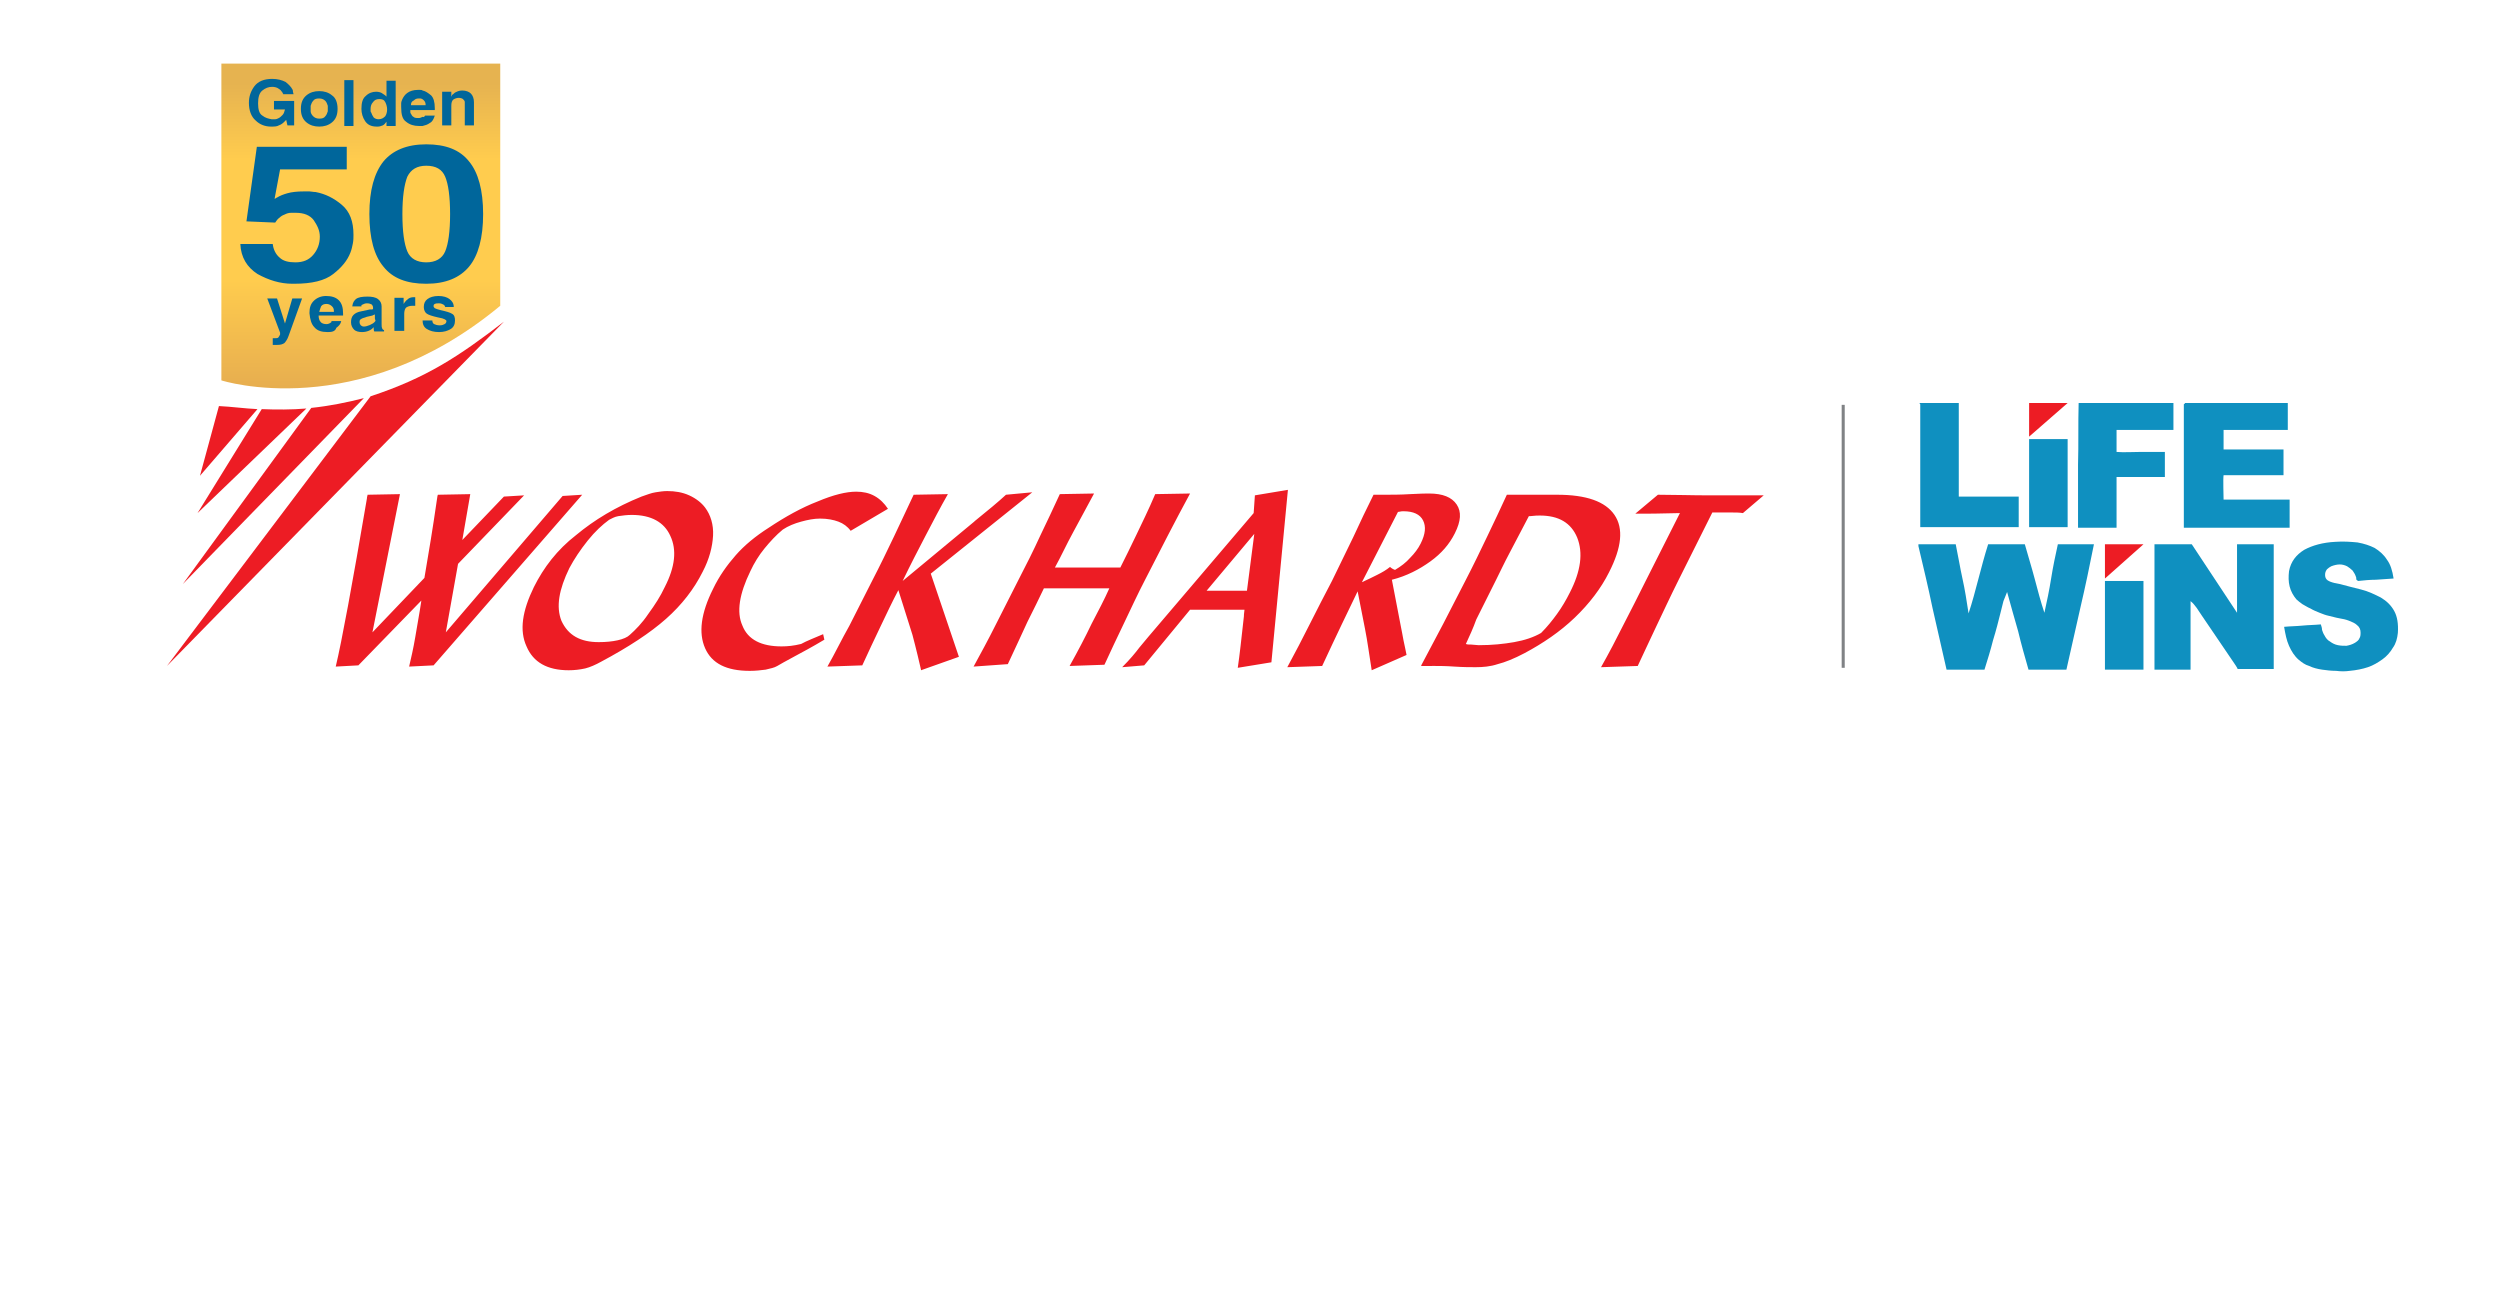 <?xml version="1.0" encoding="utf-8"?>
<!-- Generator: Adobe Illustrator 23.0.2, SVG Export Plug-In . SVG Version: 6.00 Build 0)  -->
<svg version="1.1" id="Layer_1" xmlns="http://www.w3.org/2000/svg" xmlns:xlink="http://www.w3.org/1999/xlink" x="0px" y="0px"
	 viewBox="0 0 408.8 211.5" style="enable-background:new 0 0 408.8 211.5;" xml:space="preserve">
<style type="text/css">
	.st0{fill-rule:evenodd;clip-rule:evenodd;fill:url(#SVGID_1_);}
	.st1{fill:none;stroke:#808285;stroke-width:0.5;stroke-miterlimit:10;}
	.st2{fill-rule:evenodd;clip-rule:evenodd;fill:#ED1C24;}
	.st3{fill-rule:evenodd;clip-rule:evenodd;fill:#0F90C0;}
	.st4{fill-rule:evenodd;clip-rule:evenodd;fill:#00669B;}
</style>
<g>
	<linearGradient id="SVGID_1_" gradientUnits="userSpaceOnUse" x1="59.01" y1="13.733" x2="59.01" y2="65.503">
		<stop  offset="0" style="stop-color:#E6B350"/>
		<stop  offset="0.24" style="stop-color:#FFCC4E"/>
		<stop  offset="0.62" style="stop-color:#FFCC4E"/>
		<stop  offset="1" style="stop-color:#E4AA4F"/>
	</linearGradient>
	<path class="st0" d="M36.2,62.2V10.4h45.6V50C58.4,69.4,36.2,62.2,36.2,62.2z"/>
</g>
<g>
	<line class="st1" x1="301.4" y1="109.2" x2="301.4" y2="66.2"/>
	<g>
		<polygon class="st2" points="344.2,94.6 344.2,89 350.5,89 		"/>
		<polygon class="st2" points="331.8,71.4 331.8,65.9 338.1,65.9 		"/>
		<g>
			<path class="st3" d="M319.8,89c0.4,1.9,0.7,3.8,1.1,5.6c0.4,1.8,0.7,3.7,1,5.7c0.6-1.8,1.1-3.7,1.6-5.6c0.5-1.9,1-3.8,1.6-5.7h6
				c0.5,1.8,1.1,3.7,1.6,5.6c0.5,1.9,1,3.8,1.6,5.6c0.4-1.8,0.8-3.7,1.1-5.6c0.3-1.9,0.7-3.8,1.1-5.6h5.9c-0.7,3.5-1.4,6.9-2.2,10.3
				c-0.8,3.4-1.5,6.8-2.3,10.2h-6.2c-0.6-2.1-1.2-4.2-1.7-6.3c-0.6-2.1-1.2-4.2-1.8-6.4c-0.2,0.5-0.4,1-0.6,1.5
				c-0.1,0.5-0.3,1.1-0.4,1.6c-0.4,1.6-0.8,3.2-1.3,4.8c-0.4,1.6-0.9,3.2-1.4,4.8h-6.2c-0.8-3.4-1.5-6.7-2.3-10.1
				c-0.7-3.4-1.5-6.7-2.3-10.1V89H319.8z"/>
			<path class="st3" d="M391.4,94.6c-1,0.1-1.9,0.1-2.9,0.2c-1,0-1.9,0.1-2.9,0.2c-0.2-0.1-0.3-0.2-0.3-0.3c0-0.2,0-0.3-0.1-0.5
				c-0.1-0.3-0.3-0.6-0.5-0.9c-0.3-0.3-0.6-0.5-0.9-0.7c-0.4-0.2-0.8-0.3-1.2-0.3c-0.4,0-0.9,0.1-1.4,0.3c-0.2,0.1-0.5,0.3-0.7,0.5
				c-0.2,0.3-0.3,0.5-0.3,0.9c0,0.6,0.3,0.9,0.8,1.1c0.5,0.2,1,0.3,1.6,0.4c1.1,0.3,2.3,0.6,3.5,0.9c1.2,0.3,2.2,0.8,3.2,1.3
				c1,0.6,1.7,1.3,2.2,2.2c0.5,0.9,0.7,2.1,0.6,3.6c-0.1,0.9-0.3,1.7-0.8,2.4c-0.4,0.7-1,1.4-1.7,1.9c-0.7,0.5-1.5,1-2.4,1.3
				c-0.9,0.3-1.9,0.5-3,0.6c-0.7,0.1-1.4,0.1-2.2,0c-0.8,0-1.6-0.1-2.3-0.2c-0.7-0.1-1.5-0.3-2.1-0.6c-0.7-0.2-1.2-0.6-1.7-1
				c-0.7-0.6-1.2-1.4-1.6-2.3c-0.4-0.9-0.6-1.9-0.8-3.1c1-0.1,2-0.1,3-0.2c1-0.1,2-0.1,3-0.2c0.1,0.3,0.2,0.6,0.2,0.9
				c0.1,0.3,0.2,0.6,0.4,0.9c0.2,0.4,0.5,0.8,0.9,1c0.4,0.3,0.8,0.5,1.3,0.6c0.5,0.1,0.9,0.1,1.4,0.1c0.5-0.1,0.9-0.2,1.4-0.5
				c0.3-0.2,0.6-0.4,0.7-0.7c0.2-0.3,0.2-0.6,0.2-1c0-0.5-0.2-0.9-0.6-1.2c-0.3-0.3-0.8-0.5-1.3-0.7c-0.5-0.2-1-0.3-1.6-0.4
				c-0.6-0.1-1.2-0.3-1.7-0.4c-0.5-0.1-1-0.3-1.5-0.5c-0.5-0.2-1-0.4-1.5-0.7c-0.5-0.2-0.9-0.5-1.3-0.7c-0.4-0.3-0.7-0.5-1-0.8
				c-0.5-0.6-0.9-1.3-1.1-2.1c-0.2-0.8-0.2-1.6-0.1-2.5c0.3-1.6,1.2-2.7,2.5-3.5c1.3-0.7,3-1.2,5.1-1.3c1.3-0.1,2.5,0,3.6,0.1
				c1.1,0.2,2,0.5,2.8,0.9c0.8,0.5,1.5,1.1,2,1.9C390.9,92.3,391.2,93.3,391.4,94.6z"/>
			<path class="st3" d="M365.8,100.2L358.4,89h-6.1v0v1.5v19h5.9V98.3c0.4,0.3,0.7,0.7,1,1.1c0.3,0.4,0.5,0.8,0.8,1.2
				c1.8,2.7,3.7,5.4,5.5,8.1c0.1,0.2,0.3,0.4,0.4,0.7h5.9V89h-6V100.2z"/>
			<path class="st3" d="M314,65.9h6.3v15.3h9.8v5h-16.1V66.1C313.8,66,313.9,65.9,314,65.9z"/>
			<path class="st3" d="M339.9,65.9h15.5v4.4h-9.3v3.6c1.2,0.1,2.6,0,3.9,0c1.3,0,2.7,0,4,0v4.1h-7.9v8.3h-6.3c0-3.4,0-6.8,0-10.3
				C339.9,72.6,339.8,69.2,339.9,65.9z"/>
			<path class="st3" d="M357.3,65.9h16.8v4.4h-10.5v3.2h9.8v4.2h-9.8c-0.1,0.6,0,3.4,0,4h10.8v4.6h-17.3V66.1
				C357.3,66,357.3,65.9,357.3,65.9z"/>
			<rect x="331.8" y="71.8" class="st3" width="6.3" height="14.4"/>
			<rect x="344.2" y="95" class="st3" width="6.3" height="14.5"/>
		</g>
	</g>
	<g>
		<path class="st2" d="M58.6,108.8l-3.7,0.2c1-4.2,2.7-13.4,5.1-27.5c0-0.3,0.1-0.4,0.1-0.6l5.3-0.1l-4.5,22.6l8.5-8.9
			c0.7-4.1,1.4-8.3,2-12.5c0.1-0.5,0.1-0.9,0.2-1.1l5.3-0.1l-1.3,7.5l6.8-7.1l3.3-0.2L74.9,92.2l-2,11.2L92,81.1l3.2-0.2l-24.3,27.9
			l-4,0.2c0.3-1.3,0.7-3,1-4.8c0.3-1.9,0.7-3.9,1-6L58.6,108.8L58.6,108.8z M97.9,105c1.2,0,2.2-0.1,3.1-0.3c0.9-0.2,1.6-0.5,2-0.9
			c0.9-0.8,2-1.9,3-3.4c1.1-1.5,2-2.9,2.7-4.4c1.7-3.3,2-6.1,0.9-8.4c-1-2.2-3.1-3.4-6.3-3.4c-0.8,0-1.5,0.1-2.2,0.2
			c-0.6,0.1-1.1,0.4-1.5,0.6c-1.1,0.8-2.3,1.9-3.5,3.4c-1.2,1.5-2.2,3-3,4.5c-1.7,3.5-2.2,6.3-1.3,8.6C92.9,103.9,94.9,105,97.9,105
			L97.9,105z M87.3,96c-1.9,3.9-2.4,7.1-1.2,9.7c1.1,2.6,3.4,3.9,6.9,3.9c0.9,0,1.8-0.1,2.7-0.3c0.8-0.2,1.7-0.6,2.6-1.1
			c4.5-2.4,8-4.7,10.6-7c2.6-2.3,4.6-4.9,6-7.7c1.1-2.1,1.6-4.1,1.7-5.9c0.1-1.8-0.4-3.4-1.3-4.6c-0.6-0.8-1.5-1.5-2.6-2
			c-1.1-0.5-2.3-0.7-3.6-0.7c-0.6,0-1.3,0.1-1.9,0.2c-0.7,0.1-1.4,0.4-2.3,0.7c-4.2,1.7-7.7,3.8-10.7,6.3
			C91.1,89.9,88.9,92.8,87.3,96L87.3,96z M134.6,103.7l0.2,0.9c-2,1.2-3.7,2.1-5,2.8c-1.3,0.7-2.2,1.2-2.7,1.5
			c-0.5,0.3-1.1,0.4-1.9,0.6c-0.8,0.1-1.6,0.2-2.6,0.2c-3.8,0-6.2-1.2-7.3-3.7c-1.1-2.5-0.7-5.7,1.3-9.7c1-2.1,2.3-3.9,3.7-5.5
			c1.4-1.6,3.2-3.1,5.4-4.5c2.7-1.8,5.4-3.3,8-4.3c2.6-1.1,4.7-1.6,6.3-1.6c1.1,0,2.1,0.2,3,0.7c0.9,0.5,1.6,1.2,2.2,2.1l-6.1,3.6
			c-0.5-0.7-1.2-1.2-2-1.5c-0.8-0.3-1.8-0.5-3-0.5c-1,0-2,0.2-3.1,0.5c-1.1,0.3-2.1,0.7-3,1.3c-1.1,0.9-2.1,2-3,3.1
			c-0.9,1.1-1.7,2.4-2.3,3.7c-1.8,3.7-2.3,6.7-1.3,8.9c0.9,2.3,3.1,3.4,6.4,3.4c1,0,2-0.1,3.2-0.4
			C131.9,104.8,133.2,104.3,134.6,103.7L134.6,103.7z M135.3,109l5.7-0.2c1-2.2,2-4.3,3-6.4c1-2.1,1.9-4,2.9-5.9l2.3,7.3
			c0.1,0.4,0.6,2.2,1.4,5.7c0,0,0,0,0,0.1l6.2-2.2l-4.6-13.6l16.6-13.3l-4.3,0.4c-1.3,1.2-3,2.6-5.1,4.3l-0.1,0.1L147.6,95
			c1.3-2.7,2.6-5.2,3.8-7.5c1.2-2.3,2.4-4.6,3.6-6.7l-5.6,0.1c-1,2.2-2.1,4.4-3.2,6.8c-1.1,2.3-2.3,4.8-3.6,7.3
			c-1.3,2.5-2.5,5-3.7,7.3C137.6,104.6,136.5,106.9,135.3,109L135.3,109z M159.2,109c1.2-2.2,2.4-4.4,3.6-6.8
			c1.2-2.3,2.4-4.8,3.7-7.3c1.3-2.5,2.5-4.9,3.6-7.3c1.1-2.3,2.2-4.6,3.2-6.8l5.6-0.1c-1.2,2.2-2.3,4.3-3.4,6.3c-1.1,2-2,4-3,5.8
			h10.7c0.8-1.6,1.7-3.4,2.6-5.3c0.9-1.9,2-4.1,3.1-6.7l5.7-0.1c-1.2,2.2-2.4,4.5-3.6,6.8c-1.2,2.3-2.4,4.7-3.7,7.2
			c-1.3,2.5-2.4,4.9-3.5,7.2c-1.1,2.3-2.2,4.6-3.2,6.8l-5.7,0.2c1.4-2.5,2.6-4.8,3.6-6.9c1.1-2.1,2.1-4,2.9-5.8h-10.7
			c-0.8,1.7-1.7,3.5-2.7,5.5c-0.9,2-2,4.3-3.2,6.9L159.2,109L159.2,109z M197.3,96.6h6.6l1.2-9.3L197.3,96.6L197.3,96.6z
			 M183.5,109.1l3.6-0.3l7.5-9.1h8.9c0,0.2-0.1,0.6-0.1,1.1c-0.4,3.6-0.7,6.4-1,8.4l5.5-0.9l2.7-28.2l-5.4,0.9l-0.2,2.9l-17.2,20.2
			c-0.4,0.5-0.9,1.1-1.5,1.8C185.7,106.7,184.8,107.8,183.5,109.1L183.5,109.1z M222.7,95.2c0.9-0.4,1.7-0.8,2.5-1.2
			c0.8-0.4,1.5-0.8,2.1-1.3c0.1,0.1,0.2,0.2,0.4,0.3c0.1,0.1,0.3,0.1,0.4,0.2c1-0.6,1.8-1.2,2.5-2c0.7-0.7,1.3-1.5,1.7-2.3
			c0.8-1.6,0.9-2.8,0.4-3.8c-0.5-1-1.6-1.5-3.2-1.5c-0.2,0-0.4,0-0.8,0.1c0,0-0.1,0-0.1,0L222.7,95.2L222.7,95.2z M224.3,109.6
			c-0.4-2.5-0.7-4.8-1.1-6.8c-0.4-2.1-0.8-4.1-1.2-6.1c-0.8,1.7-1.7,3.5-2.6,5.4c-0.9,1.9-2,4.2-3.2,6.8l-5.7,0.2
			c1.3-2.4,2.5-4.7,3.7-7.1c1.2-2.4,2.4-4.7,3.6-7c1.2-2.5,2.4-4.9,3.5-7.2c1.1-2.4,2.2-4.7,3.3-6.9h1.7c1.2,0,2.7,0,4.3-0.1
			c1.7-0.1,2.7-0.1,3.1-0.1c2.2,0,3.7,0.6,4.5,1.8c0.8,1.2,0.7,2.7-0.3,4.7c-0.9,1.8-2.2,3.3-4,4.6c-1.8,1.3-3.9,2.4-6.3,3l1.5,7.8
			c0.1,0.4,0.2,1.1,0.4,2.1c0.2,1,0.4,1.8,0.5,2.4L224.3,109.6L224.3,109.6z M239.7,105.3c0.2,0.1,0.5,0.1,0.9,0.1
			c0.3,0,0.8,0.1,1.2,0.1c2.2,0,4.1-0.2,5.8-0.5c1.7-0.3,3.2-0.8,4.4-1.5c1-1,1.8-2,2.6-3.1c0.8-1.1,1.5-2.3,2.1-3.5
			c1.8-3.5,2.2-6.5,1.2-9c-1-2.4-3-3.6-6.1-3.6c-0.3,0-0.8,0-1.6,0.1c-0.1,0-0.2,0-0.2,0c-1.3,2.5-2.4,4.6-3.2,6.1
			c-0.8,1.5-1.5,3-2.2,4.4c-1.4,2.8-2.5,5-3.2,6.4C240.9,102.7,240.3,104,239.7,105.3L239.7,105.3z M232.4,108.8
			c1.2-2.3,2.4-4.5,3.6-6.8c1.2-2.3,2.4-4.7,3.6-7c1.3-2.5,2.5-5,3.6-7.3c1.1-2.3,2.2-4.6,3.2-6.8c0.4,0,0.8,0,1.2,0
			c0.4,0,0.9,0,1.4,0c0.4,0,1.2,0,2.4,0c1.2,0,2.3,0,3.2,0c4.8,0,7.9,1.1,9.4,3.3c1.5,2.2,1.2,5.3-0.9,9.4c-1.3,2.6-3.2,5.1-5.6,7.4
			c-2.4,2.3-5.2,4.2-8.2,5.8c-1.7,0.9-3.2,1.5-4.4,1.8c-1.2,0.4-2.4,0.5-3.6,0.5c-0.9,0-2,0-3.5-0.1c-1.4-0.1-2.5-0.1-3.1-0.1H232.4
			L232.4,108.8z M274.5,94.8l5.5-11c1.4,0,2.4,0,3.1,0c0.7,0,1.3,0,1.9,0.1l3.4-2.9c-3.1,0-6,0-8.9,0c-2.9,0-5.7-0.1-8.4-0.1
			l-3.7,3.1c0.3,0,0.7,0,1.2,0c2.9,0,4.9-0.1,6.1-0.1L269.1,95c-1.2,2.4-2.4,4.8-3.6,7.1c-1.2,2.4-2.4,4.7-3.7,7l6-0.2
			c0.9-1.9,1.9-4.1,3-6.4C271.9,100.2,273.1,97.6,274.5,94.8z"/>
		<path class="st2" d="M35.8,66.4l-3.1,11.4l9.4-10.9C40,66.8,37.9,66.5,35.8,66.4z"/>
		<path class="st2" d="M42.8,66.9c2.4,0.1,4.9,0.1,7.3-0.1L32.3,83.9L42.8,66.9z"/>
		<path class="st2" d="M50.9,66.7c2.9-0.3,5.9-0.9,8.6-1.6L29.9,95.5L50.9,66.7z"/>
		<path class="st2" d="M60.6,64.8c9.1-3,14.4-6.5,21.8-12.2l-55.1,56.3C38.4,94.2,49.5,79.5,60.6,64.8z"/>
	</g>
</g>
<g>
	<path class="st4" d="M44.8,17.8v-1.3h3.3v4H47l-0.2-0.9c-0.1,0.1-0.1,0.1-0.2,0.2c-0.1,0.1-0.1,0.1-0.2,0.2
		c-0.2,0.2-0.5,0.4-0.8,0.5c-0.3,0.2-0.8,0.2-1.3,0.2c-0.9,0-1.8-0.3-2.5-1c-0.7-0.6-1.1-1.6-1.1-2.9c0-1,0.3-1.9,0.9-2.7
		c0.6-0.8,1.6-1.2,2.9-1.2c0.9,0,1.6,0.2,2.2,0.5c0.5,0.4,0.9,0.8,1.1,1.2c0.1,0.1,0.1,0.3,0.1,0.4c0,0.1,0.1,0.3,0.1,0.4l-1.7,0
		c0-0.1,0-0.1-0.1-0.2c0-0.1-0.1-0.2-0.2-0.3c-0.1-0.2-0.3-0.3-0.6-0.5c-0.2-0.1-0.5-0.2-0.9-0.2c-0.6,0-1.1,0.2-1.6,0.6
		c-0.5,0.4-0.7,1.1-0.7,2.1c0,1,0.2,1.7,0.7,2c0.5,0.4,1,0.5,1.5,0.6c0,0,0,0,0.1,0c0,0,0,0,0.1,0c0.1,0,0.2,0,0.4,0
		c0.2,0,0.4-0.1,0.6-0.2c0.2-0.1,0.4-0.3,0.6-0.5c0.2-0.2,0.3-0.5,0.4-0.9H44.8L44.8,17.8z M55.2,17.8c0,1-0.3,1.7-0.9,2.2
		c-0.6,0.5-1.3,0.7-2.1,0.7c-0.8,0-1.5-0.2-2.1-0.7c-0.6-0.5-0.9-1.2-0.9-2.2c0-1,0.3-1.7,0.9-2.2c0.6-0.5,1.3-0.7,2.1-0.7
		c0.8,0,1.5,0.2,2.1,0.7C54.9,16,55.2,16.8,55.2,17.8L55.2,17.8L55.2,17.8z M53.6,17.8c0-0.1,0-0.1,0-0.2c0-0.1,0-0.2,0-0.3
		c-0.1-0.3-0.2-0.6-0.4-0.8c-0.2-0.2-0.5-0.4-1-0.4c-0.5,0-0.8,0.1-1,0.4c-0.2,0.2-0.3,0.5-0.4,0.8c0,0.1,0,0.2,0,0.3
		c0,0.1,0,0.2,0,0.2c0,0.1,0,0.2,0,0.2c0,0.1,0,0.2,0,0.2c0,0.3,0.2,0.6,0.4,0.8c0.2,0.2,0.5,0.4,1,0.4c0.5,0,0.8-0.1,1-0.4
		c0.2-0.2,0.3-0.5,0.4-0.8c0-0.1,0-0.2,0-0.2C53.6,17.9,53.6,17.8,53.6,17.8L53.6,17.8L53.6,17.8z M57.8,13.1v7.5h-1.5v-7.5H57.8
		L57.8,13.1z M64.7,13.1v7.5h-1.5v-0.7h0c-0.2,0.3-0.4,0.5-0.6,0.6c-0.3,0.1-0.5,0.2-0.8,0.2c0,0-0.1,0-0.1,0c0,0-0.1,0-0.1,0
		c-0.9,0-1.5-0.3-1.9-0.9c-0.4-0.6-0.6-1.3-0.6-2c0-1,0.2-1.7,0.7-2.1c0.5-0.5,1.1-0.7,1.7-0.7c0.4,0,0.7,0.1,0.9,0.2
		c0.2,0.1,0.4,0.3,0.6,0.4c0,0,0.1,0.1,0.1,0.1c0,0,0.1,0.1,0.1,0.1l0,0v-2.6H64.7L64.7,13.1z M60.6,17.8c0,0.1,0,0.2,0,0.3
		c0,0.1,0,0.2,0.1,0.3c0.1,0.3,0.2,0.5,0.4,0.8c0.2,0.2,0.5,0.3,0.8,0.3c0.5,0,0.8-0.2,1.1-0.5c0.2-0.3,0.3-0.7,0.3-1.1c0,0,0,0,0,0
		c0,0,0,0,0,0c0-0.4-0.1-0.8-0.3-1.2c-0.2-0.4-0.5-0.5-1-0.5c-0.5,0-0.8,0.2-1,0.5C60.7,17,60.6,17.4,60.6,17.8L60.6,17.8L60.6,17.8
		z M69.5,18.9h1.6c-0.2,0.6-0.4,1-0.8,1.2c-0.4,0.3-0.8,0.4-1.2,0.5c-0.1,0-0.2,0-0.3,0c-0.1,0-0.2,0-0.3,0c-0.8,0-1.5-0.2-2.1-0.7
		c-0.6-0.4-0.8-1.2-0.8-2.4c0-0.1,0-0.3,0-0.6c0-0.2,0.1-0.5,0.2-0.7c0.2-0.4,0.4-0.7,0.8-1c0.4-0.3,1-0.5,1.7-0.5
		c0.1,0,0.3,0,0.4,0c0.1,0,0.3,0,0.4,0.1c0.5,0.1,0.9,0.4,1.4,0.8c0.4,0.4,0.6,1.1,0.6,2.1v0.3h-4c0,0.1,0,0.2,0,0.3
		c0,0.1,0,0.2,0.1,0.3c0.1,0.2,0.2,0.4,0.4,0.5c0.2,0.2,0.5,0.2,0.9,0.2c0,0,0,0,0,0c0,0,0,0,0,0c0.2,0,0.4-0.1,0.6-0.2
		C69.3,19.2,69.4,19.1,69.5,18.9L69.5,18.9L69.5,18.9z M67.2,17.2h2.4c0-0.4-0.1-0.6-0.3-0.8c-0.2-0.2-0.4-0.3-0.6-0.3
		c0,0-0.1,0-0.1,0c0,0-0.1,0-0.1,0c-0.4,0-0.6,0.1-0.8,0.3C67.3,16.6,67.2,16.8,67.2,17.2L67.2,17.2z M77.5,16.7v3.8h-1.5v-3.4
		c0,0,0-0.1,0-0.2c0-0.1,0-0.1,0-0.2c0-0.2-0.1-0.3-0.3-0.5c-0.1-0.1-0.4-0.2-0.7-0.2c-0.3,0-0.6,0.1-0.9,0.3
		c-0.2,0.2-0.3,0.5-0.3,1v3.2h-1.5V15h1.5v0.8h0c0,0,0.1-0.1,0.1-0.2c0-0.1,0.1-0.1,0.2-0.2c0.1-0.1,0.3-0.3,0.6-0.4
		c0.2-0.1,0.5-0.2,0.9-0.2c0.6,0,1.1,0.2,1.4,0.5C77.3,15.6,77.5,16.1,77.5,16.7L77.5,16.7z"/>
	<path class="st4" d="M45.8,27.7l-0.9,4.8c0.1,0,0.1,0,0.2-0.1c0.1,0,0.1-0.1,0.2-0.1c0.5-0.3,1-0.5,1.7-0.7
		c0.7-0.2,1.6-0.3,2.7-0.3c0.3,0,0.6,0,0.9,0c0.3,0,0.6,0.1,1,0.1c1.6,0.3,3,1,4.3,2.1c1.3,1.1,1.9,2.7,1.9,4.9c0,0.4,0,0.9-0.1,1.4
		c-0.1,0.5-0.2,1-0.4,1.5c-0.5,1.3-1.4,2.4-2.8,3.5c-1.4,1.1-3.5,1.6-6.4,1.6c-0.1,0-0.1,0-0.2,0c0,0-0.1,0-0.1,0
		c-2,0-3.9-0.6-5.7-1.6c-1.7-1.1-2.7-2.7-2.8-4.9l5.3,0c0.1,0.9,0.5,1.7,1.1,2.2c0.6,0.6,1.5,0.8,2.6,0.8c1.3,0,2.2-0.4,2.9-1.2
		c0.7-0.8,1.1-1.8,1.1-3c0,0,0,0,0,0c0,0,0,0,0,0c0-1-0.4-1.8-1-2.7c-0.6-0.8-1.6-1.2-2.9-1.2c-0.2,0-0.5,0-0.8,0
		c-0.4,0-0.7,0.1-1.1,0.3c-0.3,0.1-0.6,0.3-0.8,0.5c-0.3,0.2-0.5,0.5-0.7,0.8l-4.7-0.2L42,24h14.7v3.7H45.8L45.8,27.7z M60.4,35
		c0-3.9,0.8-6.7,2.3-8.6c1.5-1.8,3.8-2.8,7-2.8c3.2,0,5.5,0.9,7,2.8c1.5,1.8,2.3,4.7,2.3,8.6c0,3.9-0.8,6.8-2.3,8.6
		c-1.5,1.8-3.8,2.8-7,2.8c-3.2,0-5.5-0.9-7-2.8C61.2,41.8,60.4,39,60.4,35L60.4,35L60.4,35z M65.8,35c0,2.9,0.3,4.9,0.8,6.1
		c0.5,1.2,1.6,1.8,3.1,1.8c1.5,0,2.6-0.6,3.1-1.8c0.5-1.2,0.8-3.2,0.8-6.1c0-2.9-0.3-4.9-0.8-6.1c-0.5-1.2-1.5-1.8-3.1-1.8
		c-1.5,0-2.5,0.6-3.1,1.8C66.1,30.2,65.8,32.2,65.8,35L65.8,35z"/>
	<g>
		<path class="st4" d="M47.2,54.9c-0.2,0.6-0.5,1-0.7,1.2c-0.3,0.2-0.6,0.3-1.2,0.3c-0.3,0-0.5,0-0.7,0v-1.1c0.1,0,0.2,0,0.4,0
			c0.2,0,0.4,0,0.5-0.1c0.1-0.1,0.2-0.3,0.3-0.5l0-0.3v0l-2.1-5.6h0.8h0.8l1.3,4.1l0,0l1.2-4.1h0.8h0.8L47.2,54.9z"/>
		<path class="st4" d="M54.6,51l0-0.1c0-0.4-0.1-0.6-0.3-0.8c-0.2-0.2-0.5-0.4-0.9-0.4c-0.4,0-0.7,0.1-0.9,0.4
			c-0.1,0.2-0.2,0.6-0.3,0.9H54.6L54.6,51z M53.6,54.3c-1,0-1.7-0.2-2.2-0.8c-0.5-0.5-0.7-1.3-0.8-2.3c0-0.9,0.2-1.5,0.7-2
			c0.5-0.5,1.2-0.8,2-0.8c0.9,0,1.6,0.2,2.1,0.7c0.5,0.5,0.7,1.2,0.7,2.2l0,0.3h-4c0,0.4,0.1,0.8,0.3,1c0.2,0.3,0.6,0.4,1,0.4
			c0.2,0,0.5-0.1,0.6-0.2c0.2-0.1,0.2-0.1,0.2-0.3h1.6c-0.1,0.5-0.4,0.8-0.8,1.1C54.8,54.2,54.3,54.3,53.6,54.3z"/>
		<path class="st4" d="M61.3,52L61.3,52v-0.6c-0.1,0.1-0.3,0.1-0.4,0.2l-0.9,0.2c-0.4,0.1-0.9,0.3-1,0.4c-0.2,0.1-0.2,0.3-0.2,0.5
			c0,0.2,0.1,0.4,0.2,0.5c0.1,0.1,0.3,0.2,0.5,0.2c0.5,0,1.5-0.4,1.8-0.8l0,0c0,0,0.1-0.1,0.1-0.2C61.3,52.2,61.3,52.1,61.3,52
			L61.3,52z M59.2,54.3c-0.5,0-1-0.1-1.3-0.4c-0.3-0.3-0.5-0.7-0.5-1.2c0-0.5,0.1-0.9,0.4-1.2c0.3-0.3,0.7-0.5,1.3-0.6l1.4-0.3
			c0.2,0,0.3,0,0.4,0c0,0,0.1-0.1,0.1-0.1c0-0.1,0-0.1,0-0.2v0c0-0.2-0.1-0.4-0.2-0.5c-0.2-0.1-0.4-0.2-0.8-0.2
			c-0.3,0-0.5,0.1-0.7,0.2c-0.2,0.1-0.2,0-0.2,0.3h-1.5c0.1-0.7,0.3-0.9,0.6-1.2c0.4-0.3,1-0.4,1.9-0.4c0.7,0,1.3,0.1,1.7,0.4
			c0.4,0.3,0.6,0.7,0.6,1.2v2.9c0,0.3,0,0.5,0.1,0.7c0,0.1,0.1,0.2,0.3,0.3v0v0.2h-0.8h-0.8v0c-0.1-0.2-0.1-0.4-0.1-0.7v0
			C60.7,54,60,54.3,59.2,54.3z"/>
		<path class="st4" d="M64.6,48.7h0.7h0.7v1l0.2-0.3c0.4-0.5,0.8-0.8,1.4-0.8c0.1,0,0.2,0,0.3,0V50c-0.1,0-0.3,0-0.4,0
			c-0.5,0-0.8,0.1-1.1,0.3c-0.2,0.2-0.3,0.6-0.3,1v2.8h-0.8h-0.8V48.7z"/>
		<path class="st4" d="M72.8,50.3c0-0.2-0.1-0.4-0.3-0.5c-0.2-0.1-0.4-0.2-0.7-0.2c-0.3,0-0.5,0-0.7,0.1c-0.2,0.1-0.2,0.2-0.2,0.4
			c0,0.1,0.1,0.2,0.2,0.3c0.2,0.1,0.5,0.2,0.9,0.3c0.9,0.2,1.6,0.4,1.9,0.6c0.4,0.2,0.5,0.6,0.5,1.1c0,0.6-0.2,1.1-0.7,1.4
			c-0.5,0.3-1.1,0.5-1.9,0.5c-0.9,0-1.5-0.2-2-0.5c-0.5-0.3-0.7-0.8-0.7-1.4h1.6c0,0.3,0.1,0.5,0.3,0.6c0.2,0.1,0.5,0.2,0.9,0.2
			c0.4,0,0.6-0.1,0.8-0.2c0.2-0.1,0.3-0.3,0.3-0.5c0-0.1-0.1-0.2-0.3-0.3c-0.2-0.1-0.5-0.2-1.1-0.3c-0.9-0.2-1.5-0.4-1.8-0.6
			c-0.3-0.2-0.5-0.6-0.5-1.1c0-0.6,0.2-1,0.6-1.3c0.4-0.3,1-0.5,1.8-0.5c0.8,0,1.4,0.2,1.8,0.5c0.4,0.3,0.7,0.7,0.7,1.3H72.8z"/>
	</g>
</g>
</svg>
